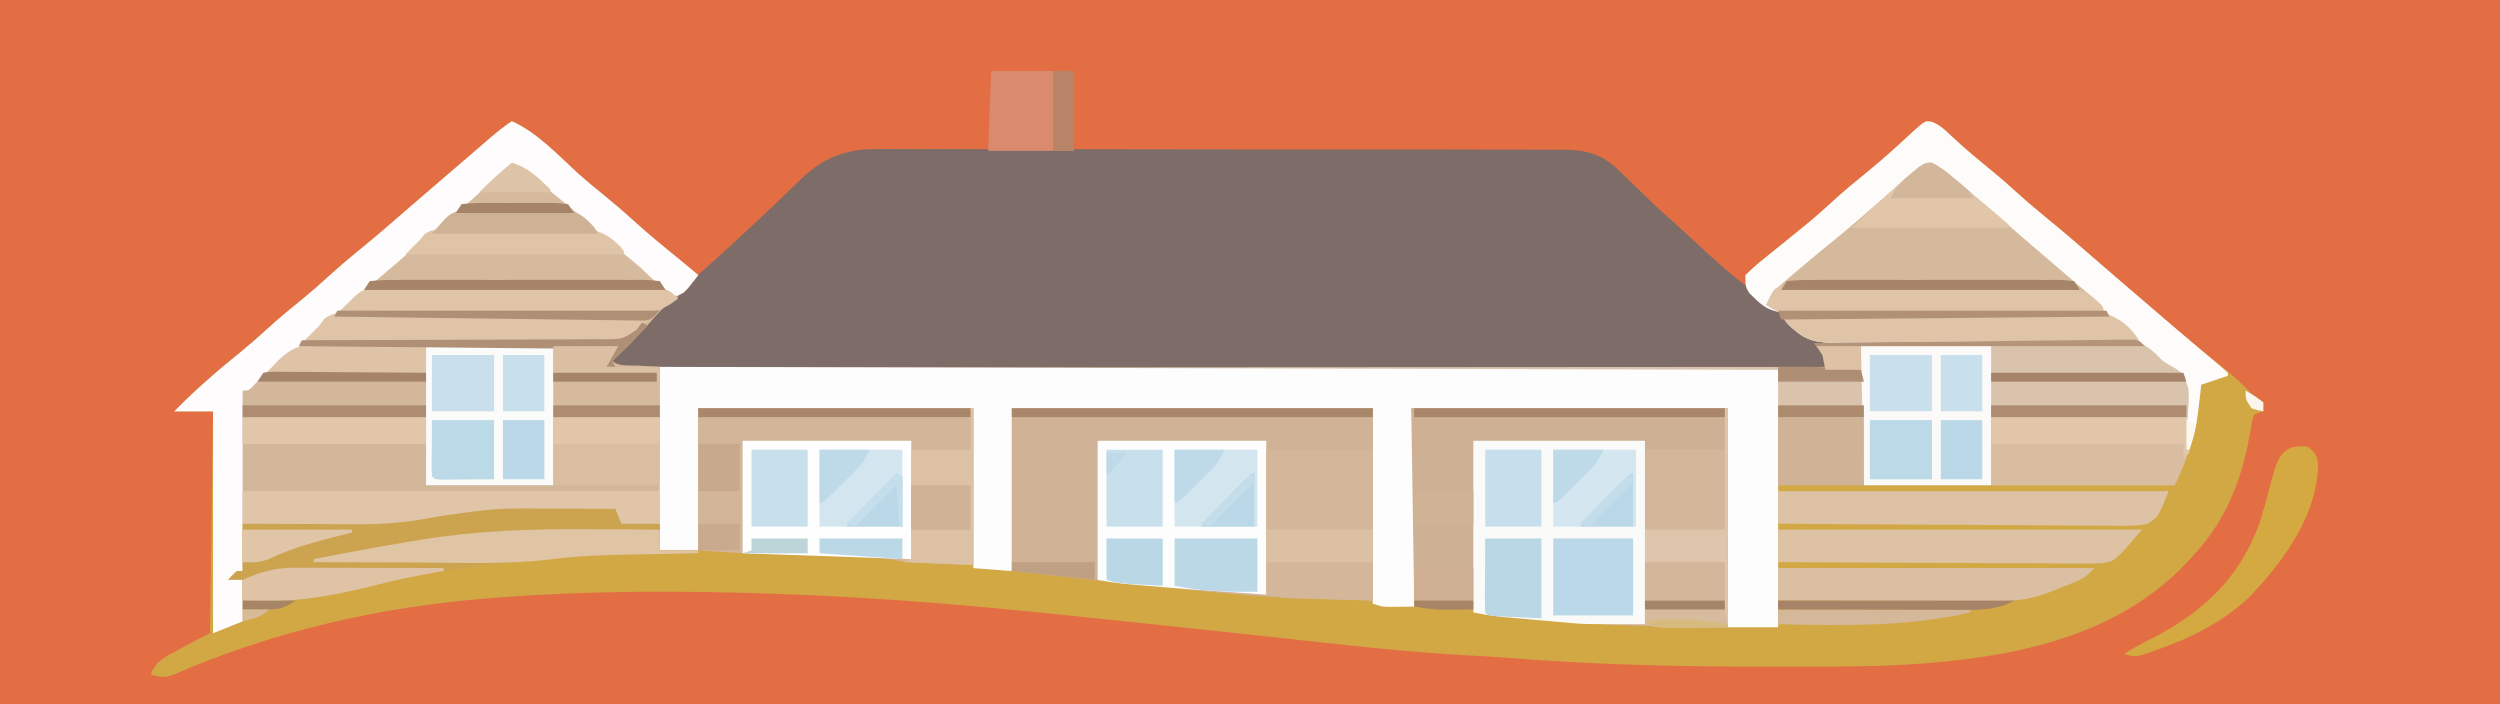 <?xml version="1.0" encoding="UTF-8"?>
<svg version="1.1" xmlns="http://www.w3.org/2000/svg" width="845" height="238">
<rect width="100%" height="100%" fill="#333333" stroke="none"/>
<path d="M0 0 C278.85 0 557.7 0 845 0 C845 78.54 845 157.08 845 238 C566.15 238 287.3 238 0 238 C0 159.46 0 80.92 0 0 Z " fill="#E46E43" transform="translate(0,0)"/>
<path d="M0 0 C8.575 3.809 15.609 11.498 22.469 17.75 C25.088 20.079 27.775 22.296 30.5 24.5 C34.095 27.408 37.583 30.385 41 33.5 C46.169 38.208 51.566 42.603 57 47 C59.007 48.659 61.004 50.328 63 52 C61.384 54.041 59.714 56.041 58 58 C57.34 58 56.68 58 56 58 C56 58.66 56 59.32 56 60 C55.319 60.371 54.639 60.742 53.938 61.125 C50.597 63.257 48.58 65.651 46.047 68.66 C42.259 72.991 38.104 76.971 34 81 C35.87 82.87 39.034 82.133 41.526 82.139 C42.22 82.142 42.913 82.144 43.627 82.147 C45.98 82.156 48.333 82.157 50.685 82.158 C52.377 82.163 54.07 82.168 55.762 82.173 C60.434 82.187 65.106 82.194 69.779 82.201 C74.809 82.209 79.839 82.222 84.869 82.235 C93.591 82.257 102.314 82.275 111.036 82.291 C123.647 82.314 136.259 82.342 148.87 82.371 C169.329 82.419 189.788 82.462 210.246 82.503 C230.126 82.542 250.005 82.583 269.884 82.628 C271.108 82.63 272.333 82.633 273.594 82.636 C279.737 82.65 285.879 82.663 292.021 82.677 C343.014 82.791 394.007 82.898 445 83 C441.455 76.877 436.756 72.702 431.355 68.234 C430.908 67.827 430.461 67.42 430 67 C430 66.67 430 66.34 430 66 C465.97 65.67 501.94 65.34 539 65 C531.031 65.021 523.062 65.041 514.852 65.062 C509.793 65.058 504.734 65.051 499.676 65.035 C491.652 65.011 483.629 64.995 475.606 65.031 C469.135 65.059 462.664 65.049 456.193 65.011 C453.729 65.004 451.264 65.01 448.799 65.031 C425.513 65.211 425.513 65.211 418.292 58.105 C417 56 417 56 417 52 C418.895 50.087 420.713 48.471 422.812 46.812 C423.402 46.331 423.992 45.849 424.599 45.352 C426.391 43.89 428.194 42.444 430 41 C431.898 39.46 433.794 37.919 435.688 36.375 C437.024 35.288 437.024 35.288 438.387 34.18 C441.839 31.301 445.147 28.277 448.469 25.25 C451.088 22.921 453.775 20.704 456.5 18.5 C460.197 15.509 463.787 12.442 467.312 9.25 C468.126 8.515 468.939 7.78 469.777 7.023 C471.133 5.789 472.482 4.546 473.816 3.289 C475.375 1.875 475.375 1.875 478 0 C481.855 0.272 483.846 2.422 486.562 5 C490.118 8.3 493.723 11.457 497.5 14.5 C501.095 17.408 504.583 20.385 508 23.5 C511.32 26.523 514.698 29.425 518.188 32.25 C524.627 37.465 530.855 42.913 537.104 48.354 C541.231 51.937 545.389 55.486 549.543 59.039 C551.843 61.006 554.137 62.981 556.426 64.961 C563.372 70.96 570.406 76.827 577.583 82.549 C581.282 85.517 584.674 88.608 588 92 C588.763 92.536 589.526 93.073 590.312 93.625 C591.148 94.306 591.148 94.306 592 95 C592 95.99 592 96.98 592 98 C590.515 98.495 590.515 98.495 589 99 C588.244 100.945 588.244 100.945 587.895 103.348 C587.72 104.256 587.546 105.163 587.366 106.099 C587.183 107.077 587.001 108.055 586.812 109.062 C583.922 123.026 578.754 135.359 569 146 C568.138 146.954 567.275 147.908 566.387 148.891 C540.279 176.837 500.409 182.428 464 184 C451.735 184.394 439.457 184.342 427.188 184.317 C424.467 184.312 421.747 184.311 419.026 184.31 C391.534 184.289 364.226 183.52 336.808 181.363 C332.562 181.033 328.319 180.782 324.066 180.566 C301.977 179.433 280.041 176.828 258.062 174.42 C241.739 172.635 225.41 170.912 209.078 169.209 C204.387 168.719 199.695 168.228 195.004 167.731 C160.654 164.091 126.283 161.001 91.75 159.812 C90.665 159.773 89.58 159.734 88.462 159.694 C57.193 158.573 26.208 158.611 -5 161 C-5.669 161.051 -6.338 161.102 -7.027 161.154 C-44.366 164.038 -80.186 172.163 -114.624 187.141 C-117.485 188.175 -119.116 187.824 -122 187 C-120.529 182.507 -117.052 180.978 -113.125 178.875 C-112.5 178.528 -111.875 178.181 -111.23 177.824 C-108.186 176.144 -105.111 174.555 -102 173 C-101.67 148.25 -101.34 123.5 -101 98 C-105.29 98 -109.58 98 -114 98 C-106.748 90.507 -98.818 83.802 -90.719 77.25 C-88.079 75.065 -85.533 72.808 -83 70.5 C-78.7 66.581 -74.241 62.908 -69.719 59.25 C-67.079 57.065 -64.533 54.808 -62 52.5 C-58.68 49.477 -55.302 46.575 -51.812 43.75 C-45.373 38.535 -39.145 33.087 -32.896 27.646 C-28.785 24.077 -24.645 20.543 -20.508 17.004 C-18.039 14.892 -15.577 12.774 -13.117 10.652 C-12.162 9.83 -12.162 9.83 -11.188 8.99 C-9.967 7.939 -8.747 6.886 -7.529 5.832 C-5.086 3.729 -2.686 1.791 0 0 Z " fill="#D2A845" transform="translate(173,41)"/>
<path d="M0 0 C8.575 3.809 15.609 11.498 22.469 17.75 C25.088 20.079 27.775 22.296 30.5 24.5 C34.095 27.408 37.583 30.385 41 33.5 C46.169 38.208 51.566 42.603 57 47 C59.007 48.659 61.004 50.328 63 52 C61.384 54.041 59.714 56.041 58 58 C57.34 58 56.68 58 56 58 C56 58.66 56 59.32 56 60 C55.319 60.371 54.639 60.742 53.938 61.125 C50.597 63.257 48.58 65.651 46.047 68.66 C42.259 72.991 38.104 76.971 34 81 C35.87 82.87 39.034 82.133 41.526 82.139 C42.22 82.142 42.913 82.144 43.627 82.147 C45.98 82.156 48.333 82.157 50.685 82.158 C52.377 82.163 54.07 82.168 55.762 82.173 C60.434 82.187 65.106 82.194 69.779 82.201 C74.809 82.209 79.839 82.222 84.869 82.235 C93.591 82.257 102.314 82.275 111.036 82.291 C123.647 82.314 136.259 82.342 148.87 82.371 C169.329 82.419 189.788 82.462 210.246 82.503 C230.126 82.542 250.005 82.583 269.884 82.628 C271.108 82.63 272.333 82.633 273.594 82.636 C279.737 82.65 285.879 82.663 292.021 82.677 C343.014 82.791 394.007 82.898 445 83 C441.455 76.877 436.756 72.702 431.355 68.234 C430.908 67.827 430.461 67.42 430 67 C430 66.67 430 66.34 430 66 C465.97 65.67 501.94 65.34 539 65 C531.031 65.021 523.062 65.041 514.852 65.062 C509.793 65.058 504.734 65.051 499.676 65.035 C491.652 65.011 483.629 64.995 475.606 65.031 C469.135 65.059 462.664 65.049 456.193 65.011 C453.729 65.004 451.264 65.01 448.799 65.031 C425.513 65.211 425.513 65.211 418.292 58.105 C417 56 417 56 417 52 C418.895 50.087 420.713 48.471 422.812 46.812 C423.402 46.331 423.992 45.849 424.599 45.352 C426.391 43.89 428.194 42.444 430 41 C431.898 39.46 433.794 37.919 435.688 36.375 C437.024 35.288 437.024 35.288 438.387 34.18 C441.839 31.301 445.147 28.277 448.469 25.25 C451.088 22.921 453.775 20.704 456.5 18.5 C460.197 15.509 463.787 12.442 467.312 9.25 C468.126 8.515 468.939 7.78 469.777 7.023 C471.133 5.789 472.482 4.546 473.816 3.289 C475.375 1.875 475.375 1.875 478 0 C481.855 0.272 483.846 2.422 486.562 5 C490.118 8.3 493.723 11.457 497.5 14.5 C501.095 17.408 504.583 20.385 508 23.5 C511.32 26.523 514.698 29.425 518.188 32.25 C524.627 37.465 530.855 42.913 537.104 48.354 C540.079 50.936 543.069 53.501 546.062 56.062 C546.635 56.553 547.208 57.043 547.798 57.548 C548.952 58.536 550.107 59.524 551.262 60.512 C553.02 62.017 554.776 63.524 556.531 65.031 C557.116 65.533 557.7 66.034 558.302 66.551 C559.465 67.549 560.627 68.548 561.79 69.546 C564.769 72.102 567.76 74.643 570.77 77.164 C571.677 77.926 571.677 77.926 572.603 78.703 C573.763 79.675 574.926 80.645 576.09 81.612 C577.412 82.72 578.709 83.857 580 85 C580 85.33 580 85.66 580 86 C577.03 86.99 574.06 87.98 571 89 C570.902 90.016 570.804 91.032 570.703 92.078 C569.522 103.305 567.091 112.818 562 123 C517.78 123 473.56 123 428 123 C428 138.84 428 154.68 428 171 C422.39 171 416.78 171 411 171 C411 146.58 411 122.16 411 97 C375.69 97 340.38 97 304 97 C304.33 99.31 304.66 101.62 305 104 C305.081 106.1 305.118 108.201 305.114 110.302 C305.113 111.503 305.113 112.704 305.113 113.941 C305.108 115.217 305.103 116.494 305.098 117.809 C305.096 119.144 305.094 120.479 305.093 121.814 C305.09 125.308 305.08 128.801 305.069 132.294 C305.058 135.867 305.054 139.441 305.049 143.014 C305.038 150.009 305.021 157.005 305 164 C303.229 164.027 301.458 164.046 299.688 164.062 C298.701 164.074 297.715 164.086 296.699 164.098 C294 164 294 164 291 163 C291 141.22 291 119.44 291 97 C250.74 97 210.48 97 169 97 C169 115.15 169 133.3 169 152 C164.71 151.67 160.42 151.34 156 151 C156 133.18 156 115.36 156 97 C125.31 97 94.62 97 63 97 C63 112.84 63 128.68 63 145 C58.71 145 54.42 145 50 145 C50 142.03 50 139.06 50 136 C45.71 136 41.42 136 37 136 C36.01 133.525 36.01 133.525 35 131 C29.845 130.975 24.689 130.957 19.534 130.945 C17.786 130.94 16.039 130.933 14.292 130.925 C-5.127 130.745 -5.127 130.745 -24.308 133.434 C-33.706 135.41 -42.833 136.29 -52.426 136.195 C-54.096 136.191 -54.096 136.191 -55.8 136.187 C-59.305 136.176 -62.808 136.151 -66.312 136.125 C-68.71 136.115 -71.108 136.106 -73.506 136.098 C-79.337 136.076 -85.169 136.041 -91 136 C-91 141.28 -91 146.56 -91 152 C-92.98 152.99 -92.98 152.99 -95 154 C-93.68 154.33 -92.36 154.66 -91 155 C-91 159.62 -91 164.24 -91 169 C-95.95 170.98 -95.95 170.98 -101 173 C-101 148.25 -101 123.5 -101 98 C-105.29 98 -109.58 98 -114 98 C-106.748 90.507 -98.818 83.802 -90.719 77.25 C-88.079 75.065 -85.533 72.808 -83 70.5 C-78.7 66.581 -74.241 62.908 -69.719 59.25 C-67.079 57.065 -64.533 54.808 -62 52.5 C-58.68 49.477 -55.302 46.575 -51.812 43.75 C-45.373 38.535 -39.145 33.087 -32.896 27.646 C-28.785 24.077 -24.645 20.543 -20.508 17.004 C-18.039 14.892 -15.577 12.774 -13.117 10.652 C-12.162 9.83 -12.162 9.83 -11.188 8.99 C-9.967 7.939 -8.747 6.886 -7.529 5.832 C-5.086 3.729 -2.686 1.791 0 0 Z " fill="#DAC3AC" transform="translate(173,41)"/>
<path d="M0 0 C1.024 -0.006 2.049 -0.013 3.105 -0.019 C6.512 -0.035 9.919 -0.014 13.327 0.006 C15.78 0.003 18.233 -0.003 20.686 -0.011 C26.642 -0.023 32.597 -0.013 38.552 0.009 C45.494 0.033 52.435 0.031 59.376 0.028 C71.763 0.025 84.149 0.045 96.535 0.079 C108.544 0.113 120.554 0.127 132.563 0.12 C145.657 0.114 158.75 0.116 171.843 0.136 C172.536 0.137 173.229 0.138 173.942 0.139 C175.333 0.141 176.724 0.143 178.115 0.145 C182.95 0.152 187.785 0.153 192.62 0.151 C199.128 0.15 205.636 0.165 212.144 0.191 C214.533 0.198 216.921 0.2 219.31 0.197 C222.57 0.193 225.829 0.208 229.088 0.227 C230.034 0.222 230.979 0.216 231.953 0.211 C239.395 0.288 244.919 1.743 250.404 7.098 C251.098 7.764 251.791 8.43 252.505 9.117 C253.218 9.819 253.931 10.522 254.666 11.246 C256.177 12.703 257.689 14.159 259.201 15.614 C259.921 16.311 260.64 17.008 261.381 17.726 C264.48 20.704 267.686 23.555 270.897 26.411 C272.793 28.117 274.667 29.84 276.529 31.582 C282.591 37.251 288.671 42.681 295.354 47.621 C295.875 48.1 296.397 48.579 296.934 49.072 C302.642 53.994 307.17 54.483 314.543 54.394 C315.637 54.405 316.73 54.416 317.857 54.427 C321.45 54.455 325.042 54.441 328.635 54.426 C331.134 54.437 333.634 54.451 336.134 54.468 C342.027 54.5 347.919 54.506 353.813 54.499 C361.186 54.492 368.559 54.526 375.932 54.559 C389.072 54.613 402.213 54.63 415.354 54.621 C415.684 55.281 416.014 55.941 416.354 56.621 C380.384 56.951 344.414 57.281 307.354 57.621 C313.092 63.343 313.092 63.343 319.447 64.381 C320.875 64.406 320.875 64.406 322.332 64.431 C323.865 64.413 323.865 64.413 325.43 64.394 C326.523 64.405 327.616 64.416 328.743 64.427 C332.341 64.455 335.939 64.441 339.537 64.426 C342.038 64.437 344.539 64.451 347.04 64.468 C352.941 64.5 358.84 64.506 364.741 64.499 C372.121 64.492 379.502 64.526 386.883 64.559 C400.04 64.613 413.197 64.63 426.354 64.621 C426.354 64.951 426.354 65.281 426.354 65.621 C390.384 65.951 354.414 66.281 317.354 66.621 C318.674 67.941 319.994 69.261 321.354 70.621 C321.354 71.611 321.354 72.601 321.354 73.621 C269.156 73.667 216.959 73.702 164.761 73.724 C158.605 73.726 152.449 73.729 146.293 73.731 C144.454 73.732 144.454 73.732 142.579 73.733 C122.708 73.742 102.838 73.757 82.968 73.776 C62.594 73.794 42.219 73.806 21.845 73.81 C9.264 73.812 -3.318 73.821 -15.9 73.837 C-24.516 73.848 -33.133 73.851 -41.749 73.848 C-46.727 73.847 -51.706 73.849 -56.684 73.86 C-61.235 73.87 -65.786 73.87 -70.337 73.863 C-71.99 73.862 -73.642 73.865 -75.295 73.871 C-77.529 73.879 -79.763 73.875 -81.997 73.868 C-83.242 73.868 -84.487 73.869 -85.769 73.87 C-88.646 73.621 -88.646 73.621 -90.646 71.621 C-78.635 59.61 -78.635 59.61 -76.551 57.534 C-75.384 56.362 -74.225 55.181 -73.081 53.986 C-71.971 52.83 -70.814 51.72 -69.646 50.621 C-68.986 50.621 -68.326 50.621 -67.646 50.621 C-67.646 49.961 -67.646 49.301 -67.646 48.621 C-66.248 47.211 -66.248 47.211 -64.271 45.559 C-63.533 44.93 -62.794 44.301 -62.033 43.653 C-61.246 42.982 -60.458 42.312 -59.646 41.621 C-53.807 36.467 -48.088 31.187 -42.396 25.871 C-41.76 25.279 -41.123 24.687 -40.468 24.077 C-37.256 21.083 -34.069 18.07 -30.924 15.008 C-30.32 14.428 -29.717 13.849 -29.095 13.251 C-27.967 12.168 -26.849 11.076 -25.741 9.972 C-18.195 2.771 -10.337 -0.138 0 0 Z " fill="#7D6C67" transform="translate(296.646,50.379)"/>
<path d="M0 0 C8.575 3.809 15.609 11.498 22.469 17.75 C25.088 20.079 27.775 22.296 30.5 24.5 C34.095 27.408 37.583 30.385 41 33.5 C46.169 38.208 51.566 42.603 57 47 C59.007 48.659 61.004 50.328 63 52 C61.384 54.041 59.714 56.041 58 58 C57.34 58 56.68 58 56 58 C56 58.66 56 59.32 56 60 C55.319 60.371 54.639 60.742 53.938 61.125 C50.597 63.257 48.58 65.651 46.047 68.66 C42.259 72.991 38.104 76.971 34 81 C37.801 84.801 44.637 82.642 50 83 C50 100.49 50 117.98 50 136 C45.71 136 41.42 136 37 136 C36.01 133.525 36.01 133.525 35 131 C29.845 130.975 24.689 130.957 19.534 130.945 C17.786 130.94 16.039 130.933 14.292 130.925 C-5.127 130.745 -5.127 130.745 -24.308 133.434 C-33.706 135.41 -42.833 136.29 -52.426 136.195 C-54.096 136.191 -54.096 136.191 -55.8 136.187 C-59.305 136.176 -62.808 136.151 -66.312 136.125 C-68.71 136.115 -71.108 136.106 -73.506 136.098 C-79.337 136.076 -85.169 136.041 -91 136 C-91 141.28 -91 146.56 -91 152 C-92.98 152.99 -92.98 152.99 -95 154 C-93.68 154.33 -92.36 154.66 -91 155 C-91 159.62 -91 164.24 -91 169 C-95.95 170.98 -95.95 170.98 -101 173 C-101 148.25 -101 123.5 -101 98 C-105.29 98 -109.58 98 -114 98 C-106.748 90.507 -98.818 83.802 -90.719 77.25 C-88.079 75.065 -85.533 72.808 -83 70.5 C-78.7 66.581 -74.241 62.908 -69.719 59.25 C-67.079 57.065 -64.533 54.808 -62 52.5 C-58.68 49.477 -55.302 46.575 -51.812 43.75 C-45.373 38.535 -39.145 33.087 -32.896 27.646 C-28.785 24.077 -24.645 20.543 -20.508 17.004 C-18.039 14.892 -15.577 12.774 -13.117 10.652 C-12.162 9.83 -12.162 9.83 -11.188 8.99 C-9.967 7.939 -8.747 6.886 -7.529 5.832 C-5.086 3.729 -2.686 1.791 0 0 Z " fill="#D3B79B" transform="translate(173,41)"/>
<path d="M0 0 C124.74 0.33 249.48 0.66 378 1 C378 29.71 378 58.42 378 88 C372.39 88 366.78 88 361 88 C361 63.58 361 39.16 361 14 C325.69 14 290.38 14 254 14 C254.33 16.31 254.66 18.62 255 21 C255.081 23.1 255.118 25.201 255.114 27.302 C255.113 28.503 255.113 29.704 255.113 30.941 C255.108 32.217 255.103 33.494 255.098 34.809 C255.096 36.144 255.094 37.479 255.093 38.814 C255.09 42.308 255.08 45.801 255.069 49.294 C255.058 52.867 255.054 56.441 255.049 60.014 C255.038 67.009 255.021 74.005 255 81 C253.229 81.027 251.458 81.046 249.688 81.062 C248.701 81.074 247.715 81.086 246.699 81.098 C244 81 244 81 241 80 C241 58.22 241 36.44 241 14 C200.74 14 160.48 14 119 14 C119 32.15 119 50.3 119 69 C114.71 68.67 110.42 68.34 106 68 C106 50.18 106 32.36 106 14 C75.31 14 44.62 14 13 14 C13 29.84 13 45.68 13 62 C8.71 62 4.42 62 0 62 C0 41.54 0 21.08 0 0 Z " fill="#FEFDFD" transform="translate(223,124)"/>
<path d="M0 0 C35.31 0 70.62 0 107 0 C107 24.42 107 48.84 107 74 C85.239 74 64.038 73.333 42.438 71.5 C41.659 71.434 40.88 71.369 40.077 71.301 C37.841 71.111 35.606 70.916 33.371 70.719 C32.071 70.605 30.771 70.491 29.431 70.373 C26.562 70.061 23.814 69.628 21 69 C21 67.68 21 66.36 21 65 C14.4 65 7.8 65 1 65 C0.67 43.55 0.34 22.1 0 0 Z " fill="#CEB094" transform="translate(477,138)"/>
<path d="M0 0 C40.26 0 80.52 0 122 0 C122 21.45 122 42.9 122 65 C86.056 63.841 86.056 63.841 69.438 62.25 C67.564 62.077 65.69 61.905 63.816 61.733 C42.516 59.754 21.259 57.369 0 55 C0 36.85 0 18.7 0 0 Z " fill="#D0B296" transform="translate(342,138)"/>
<path d="M0 0 C2.8 1.145 4.49 2.786 6.684 4.867 C10.239 8.167 13.844 11.324 17.621 14.367 C21.216 17.275 24.704 20.253 28.121 23.367 C31.441 26.39 34.819 29.292 38.309 32.117 C44.748 37.332 50.976 42.781 57.225 48.221 C60.2 50.804 63.191 53.368 66.184 55.93 C66.756 56.42 67.329 56.91 67.919 57.415 C69.073 58.403 70.228 59.391 71.383 60.379 C73.141 61.884 74.897 63.391 76.652 64.898 C77.237 65.4 77.821 65.902 78.423 66.418 C79.586 67.417 80.748 68.415 81.911 69.414 C84.89 71.969 87.881 74.51 90.891 77.031 C91.496 77.539 92.101 78.047 92.724 78.57 C93.884 79.542 95.047 80.512 96.211 81.479 C97.533 82.587 98.83 83.724 100.121 84.867 C100.121 85.197 100.121 85.527 100.121 85.867 C97.151 86.857 94.181 87.847 91.121 88.867 C91 89.953 90.879 91.038 90.754 92.156 C90.585 93.602 90.416 95.047 90.246 96.492 C90.167 97.205 90.089 97.918 90.008 98.652 C89.495 102.949 88.652 106.788 87.121 110.867 C86.791 110.867 86.461 110.867 86.121 110.867 C86.184 109.824 86.184 109.824 86.248 108.759 C86.415 105.588 86.519 102.417 86.621 99.242 C86.688 98.148 86.755 97.053 86.824 95.926 C87.106 90.029 87.106 90.029 84.551 84.966 C82.584 83.45 82.584 83.45 80.537 82.331 C78.121 80.867 78.121 80.867 76.742 79.435 C73.38 75.997 70.893 74.462 66.043 74.155 C64.056 74.141 62.068 74.16 60.08 74.205 C58.99 74.206 57.9 74.207 56.776 74.207 C54.417 74.212 52.058 74.231 49.698 74.262 C45.961 74.309 42.225 74.318 38.487 74.317 C29.206 74.322 19.926 74.388 10.645 74.462 C2.798 74.523 -5.049 74.556 -12.896 74.55 C-16.573 74.558 -20.247 74.608 -23.923 74.659 C-26.185 74.661 -28.447 74.661 -30.709 74.658 C-32.234 74.696 -32.234 74.696 -33.79 74.735 C-40.444 74.669 -43.766 73.144 -48.522 68.468 C-49.879 66.867 -49.879 66.867 -49.879 65.867 C-13.909 65.537 22.061 65.207 59.121 64.867 C51.152 64.888 43.183 64.908 34.973 64.93 C29.914 64.925 24.856 64.918 19.797 64.902 C11.773 64.878 3.751 64.862 -4.273 64.898 C-10.744 64.926 -17.214 64.916 -23.686 64.878 C-26.15 64.871 -28.615 64.877 -31.08 64.898 C-54.366 65.079 -54.366 65.079 -61.587 57.973 C-62.879 55.867 -62.879 55.867 -62.879 51.867 C-60.984 49.954 -59.165 48.338 -57.066 46.68 C-56.182 45.957 -56.182 45.957 -55.28 45.219 C-53.488 43.757 -51.685 42.311 -49.879 40.867 C-47.981 39.328 -46.085 37.786 -44.191 36.242 C-43.301 35.518 -42.41 34.793 -41.492 34.047 C-38.04 31.168 -34.732 28.145 -31.41 25.117 C-28.79 22.789 -26.104 20.572 -23.379 18.367 C-19.682 15.376 -16.091 12.309 -12.566 9.117 C-11.753 8.382 -10.94 7.648 -10.102 6.891 C-8.746 5.656 -7.397 4.413 -6.062 3.156 C-2.397 -0.169 -2.397 -0.169 0 0 Z " fill="#FEFCFB" transform="translate(652.879,41.133)"/>
<path d="M0 0 C5.052 1.527 8.288 4.606 12.125 8.062 C13.464 9.247 14.804 10.431 16.145 11.613 C16.8 12.193 17.456 12.772 18.131 13.37 C20.642 15.56 23.219 17.66 25.812 19.75 C30.161 23.27 34.312 26.961 38.445 30.73 C42.048 33.931 45.792 36.946 49.555 39.957 C51.839 41.866 53.933 43.86 56 46 C55.319 46.33 54.639 46.66 53.938 47 C50.675 49.221 48.572 51.66 46.047 54.66 C42.259 58.991 38.104 62.971 34 67 C35.982 68.982 39.833 68.411 42.562 68.562 C45.017 68.707 47.471 68.851 50 69 C50 74.61 50 80.22 50 86 C38.12 86 26.24 86 14 86 C14 78.08 14 70.16 14 62 C-14.38 62 -42.76 62 -72 62 C-64.015 54.015 -55.762 46.519 -46.973 39.438 C-43.467 36.563 -40.043 33.603 -36.625 30.625 C-24.616 20.171 -12.445 9.934 0 0 Z " fill="#D6BA9E" transform="translate(173,55)"/>
<path d="M0 0 C30.69 0 61.38 0 93 0 C93 17.49 93 34.98 93 53 C69 52 69 52 65 51 C54.203 49.944 43.339 49.753 32.5 49.5 C29.531 49.431 26.562 49.357 23.594 49.281 C22.301 49.251 21.009 49.221 19.678 49.189 C13.112 48.924 6.557 48.437 0 48 C0 32.16 0 16.32 0 0 Z " fill="#D3B69A" transform="translate(236,138)"/>
<path d="M0 0 C19.14 0 38.28 0 58 0 C58 20.46 58 40.92 58 62 C37.292 62 37.292 62 30.762 61.379 C30.022 61.315 29.283 61.25 28.521 61.184 C27.001 61.051 25.482 60.914 23.963 60.773 C21.643 60.558 19.323 60.356 17.002 60.154 C15.505 60.021 14.008 59.888 12.512 59.754 C11.487 59.663 11.487 59.663 10.441 59.571 C6.875 59.238 3.528 58.706 0 58 C0 38.86 0 19.72 0 0 Z " fill="#FAFAF9" transform="translate(498,149)"/>
<path d="M0 0 C2.615 1.257 4.59 2.84 6.812 4.711 C8.267 5.931 8.267 5.931 9.75 7.176 C14.581 11.303 19.384 15.463 24.176 19.637 C27.768 22.764 31.381 25.866 35 28.961 C36.721 30.436 38.441 31.911 40.162 33.386 C41.458 34.497 42.755 35.607 44.053 36.716 C46.142 38.503 48.228 40.294 50.312 42.086 C50.965 42.643 51.618 43.2 52.291 43.773 C56.886 47.733 56.886 47.733 58 49.961 C43.579 50.008 29.158 50.043 14.738 50.065 C8.042 50.075 1.346 50.089 -5.349 50.112 C-11.807 50.133 -18.265 50.145 -24.723 50.151 C-27.191 50.154 -29.658 50.162 -32.126 50.172 C-35.574 50.187 -39.022 50.189 -42.47 50.188 C-44.011 50.199 -44.011 50.199 -45.583 50.21 C-46.521 50.207 -47.459 50.204 -48.425 50.201 C-49.241 50.203 -50.057 50.205 -50.897 50.207 C-53 49.961 -53 49.961 -56 47.961 C-54.689 45.008 -53.366 43.133 -50.91 41.043 C-50.297 40.516 -49.683 39.989 -49.051 39.445 C-48.067 38.618 -48.067 38.618 -47.062 37.773 C-46.384 37.195 -45.706 36.616 -45.008 36.02 C-40.351 32.058 -35.627 28.183 -30.875 24.336 C-27.364 21.436 -23.933 18.452 -20.5 15.461 C-18.6 13.814 -16.7 12.168 -14.798 10.522 C-13.637 9.514 -12.478 8.502 -11.323 7.485 C-9.83 6.174 -8.321 4.879 -6.812 3.586 C-5.973 2.856 -5.134 2.127 -4.27 1.375 C-2 -0.039 -2 -0.039 0 0 Z " fill="#D5B99C" transform="translate(653,55.039)"/>
<path d="M0 0 C8.575 3.809 15.609 11.498 22.469 17.75 C25.088 20.079 27.775 22.296 30.5 24.5 C34.095 27.408 37.583 30.385 41 33.5 C46.169 38.208 51.566 42.603 57 47 C59.007 48.659 61.004 50.328 63 52 C58.672 57.651 58.672 57.651 56.145 58.965 C54 59 54 59 51.59 57.227 C50.715 56.368 49.839 55.51 48.938 54.625 C47.961 53.689 46.981 52.755 46 51.824 C45.502 51.349 45.005 50.874 44.492 50.384 C42.232 48.287 39.841 46.367 37.438 44.438 C33.862 41.552 30.396 38.596 27 35.5 C22.676 31.567 18.236 27.817 13.676 24.16 C11.918 22.741 10.185 21.291 8.48 19.809 C7.703 19.15 6.926 18.491 6.125 17.812 C5.447 17.221 4.769 16.629 4.07 16.02 C2.003 14.734 2.003 14.734 -0.434 15.535 C-3.44 17.251 -5.683 19.235 -8.188 21.625 C-11.605 24.831 -15.058 27.922 -18.75 30.812 C-23.725 34.723 -28.487 38.85 -33.256 43.007 C-37.354 46.577 -41.472 50.119 -45.625 53.625 C-46.151 54.069 -46.677 54.514 -47.219 54.971 C-49.366 56.783 -51.514 58.592 -53.665 60.398 C-60.048 65.762 -66.344 71.184 -72.512 76.797 C-76.13 80.001 -79.884 83.029 -83.652 86.055 C-85.961 87.893 -85.961 87.893 -87.691 89.758 C-89 91 -89 91 -91 91 C-91 111.13 -91 131.26 -91 152 C-92.98 152.99 -92.98 152.99 -95 154 C-93.68 154.33 -92.36 154.66 -91 155 C-91 159.62 -91 164.24 -91 169 C-95.95 170.98 -95.95 170.98 -101 173 C-101 148.25 -101 123.5 -101 98 C-105.29 98 -109.58 98 -114 98 C-106.748 90.507 -98.818 83.802 -90.719 77.25 C-88.079 75.065 -85.533 72.808 -83 70.5 C-78.7 66.581 -74.241 62.908 -69.719 59.25 C-67.079 57.065 -64.533 54.808 -62 52.5 C-58.68 49.477 -55.302 46.575 -51.812 43.75 C-45.373 38.535 -39.145 33.087 -32.896 27.646 C-28.785 24.077 -24.645 20.543 -20.508 17.004 C-18.039 14.892 -15.577 12.774 -13.117 10.652 C-12.162 9.83 -12.162 9.83 -11.188 8.99 C-9.967 7.939 -8.747 6.886 -7.529 5.832 C-5.086 3.729 -2.686 1.791 0 0 Z " fill="#FEFCFC" transform="translate(173,41)"/>
<path d="M0 0 C18.81 0 37.62 0 57 0 C57 17.16 57 34.32 57 52 C29.387 50.077 29.387 50.077 16.125 48.938 C15.188 48.858 14.252 48.779 13.287 48.698 C11.973 48.582 11.973 48.582 10.633 48.465 C9.879 48.399 9.125 48.333 8.348 48.265 C5.551 47.949 2.776 47.463 0 47 C0 31.49 0 15.98 0 0 Z " fill="#FDFDFD" transform="translate(371,149)"/>
<path d="M0 0 C2.606 -0.01 5.212 -0.041 7.818 -0.072 C9.48 -0.079 11.141 -0.084 12.803 -0.088 C13.58 -0.1 14.357 -0.113 15.157 -0.125 C17.325 -0.116 17.325 -0.116 20.818 0.24 C22.818 3.24 22.818 3.24 22.818 6.24 C27.108 6.24 31.398 6.24 35.818 6.24 C35.818 9.21 35.818 12.18 35.818 15.24 C40.108 15.24 44.398 15.24 48.818 15.24 C48.818 15.57 48.818 15.9 48.818 16.24 C47.262 16.254 47.262 16.254 45.674 16.269 C26.023 16.474 6.496 17.049 -13.057 19.115 C-14.225 19.237 -14.225 19.237 -15.417 19.361 C-32.038 21.118 -48.319 23.536 -64.466 27.887 C-78.229 31.559 -90.868 33.342 -105.182 32.24 C-105.182 29.93 -105.182 27.62 -105.182 25.24 C-106.832 25.24 -108.482 25.24 -110.182 25.24 C-108.807 23.74 -108.807 23.74 -107.182 22.24 C-106.522 22.24 -105.862 22.24 -105.182 22.24 C-105.182 16.96 -105.182 11.68 -105.182 6.24 C-102.966 6.211 -102.966 6.211 -100.706 6.18 C-95.173 6.104 -89.639 6.015 -84.106 5.923 C-81.721 5.885 -79.337 5.85 -76.952 5.818 C-73.504 5.772 -70.056 5.714 -66.607 5.654 C-65.559 5.643 -64.51 5.631 -63.43 5.619 C-54.2 5.439 -45.253 4.174 -36.244 2.178 C-24.404 -0.235 -12.038 0.028 0 0 Z " fill="#CCA44F" transform="translate(187.182,170.76)"/>
<path d="M0 0 C18.81 0 37.62 0 57 0 C57 13.2 57 26.4 57 40 C38.19 39.34 19.38 38.68 0 38 C0 25.46 0 12.92 0 0 Z " fill="#FEFEFE" transform="translate(251,149)"/>
<path d="M0 0 C14.52 0 29.04 0 44 0 C44 15.51 44 31.02 44 47 C29.81 47 15.62 47 1 47 C0.67 31.49 0.34 15.98 0 0 Z " fill="#FBFAF8" transform="translate(629,117)"/>
<path d="M0 0 C14.19 0 28.38 0 43 0 C43 15.51 43 31.02 43 47 C28.81 47 14.62 47 0 47 C0 31.49 0 15.98 0 0 Z " fill="#FBFBFA" transform="translate(144,117)"/>
<path d="M0 0 C11.88 0 23.76 0 36 0 C36 16.83 36 33.66 36 51 C30.988 50.856 25.976 50.711 20.812 50.562 C19.24 50.519 17.667 50.476 16.046 50.432 C14.177 50.375 14.177 50.375 12.27 50.316 C10.997 50.28 9.724 50.243 8.413 50.205 C5 50 5 50 0 49 C0 32.83 0 16.66 0 0 Z " fill="#D4B79A" transform="translate(428,152)"/>
<path d="M0 0 C0.33 0 0.66 0 1 0 C1 24.42 1 48.84 1 74 C-23 74 -23 74 -27 73 C-27 53.53 -27 34.06 -27 14 C-18.09 14 -9.18 14 0 14 C0 9.38 0 4.76 0 0 Z " fill="#D4B79B" transform="translate(583,138)"/>
<path d="M0 0 C21.78 0 43.56 0 66 0 C67 12 67 12 62 23 C41.54 23 21.08 23 0 23 C0 15.41 0 7.82 0 0 Z " fill="#D9BDA0" transform="translate(673,141)"/>
<path d="M0 0 C43.56 0 87.12 0 132 0 C128.566 8.586 128.566 8.586 125 11 C120.989 11.874 117.048 11.758 112.958 11.681 C111.738 11.682 110.518 11.683 109.261 11.684 C105.924 11.68 102.589 11.65 99.252 11.608 C95.762 11.571 92.272 11.567 88.782 11.56 C82.177 11.542 75.572 11.492 68.967 11.432 C61.446 11.365 53.925 11.332 46.404 11.302 C30.935 11.239 15.468 11.133 0 11 C0 7.37 0 3.74 0 0 Z " fill="#DEC2A5" transform="translate(601,166)"/>
<path d="M0 0 C40.59 0 81.18 0 123 0 C113.809 10.722 113.809 10.722 109.773 11.342 C106.89 11.495 104.038 11.494 101.151 11.454 C100.058 11.455 98.965 11.455 97.839 11.456 C94.229 11.453 90.621 11.422 87.012 11.391 C84.508 11.383 82.004 11.377 79.5 11.373 C73.586 11.36 67.671 11.328 61.757 11.288 C54.361 11.239 46.965 11.217 39.568 11.195 C26.379 11.152 13.189 11.084 0 11 C0 7.37 0 3.74 0 0 Z " fill="#DDC2A4" transform="translate(601,179)"/>
<path d="M0 0 C46.53 0 93.06 0 141 0 C141 3.63 141 7.26 141 11 C136.71 11 132.42 11 128 11 C127.01 8.525 127.01 8.525 126 6 C120.845 5.975 115.689 5.957 110.534 5.945 C108.786 5.94 107.039 5.933 105.292 5.925 C85.873 5.745 85.873 5.745 66.692 8.434 C57.294 10.41 48.167 11.29 38.574 11.195 C36.904 11.191 36.904 11.191 35.2 11.187 C31.695 11.176 28.192 11.151 24.688 11.125 C22.29 11.115 19.892 11.106 17.494 11.098 C11.663 11.076 5.831 11.041 0 11 C0 7.37 0 3.74 0 0 Z " fill="#E0C5A8" transform="translate(82,166)"/>
<path d="M0 0 C35.31 0 70.62 0 107 0 C104.382 2.618 103.343 3.49 100.129 4.789 C99.39 5.091 98.65 5.392 97.889 5.703 C97.121 6.007 96.353 6.312 95.562 6.625 C94.799 6.937 94.035 7.249 93.248 7.57 C86.907 10.131 81.825 11.146 74.927 11.114 C73.712 11.114 73.712 11.114 72.472 11.114 C69.799 11.113 67.126 11.105 64.453 11.098 C62.598 11.096 60.743 11.094 58.888 11.093 C54.008 11.09 49.129 11.08 44.25 11.069 C39.269 11.058 34.289 11.054 29.309 11.049 C19.539 11.038 9.77 11.021 0 11 C0 7.37 0 3.74 0 0 Z " fill="#DBBFA2" transform="translate(601,192)"/>
<path d="M0 0 C-14.465 0.164 -28.929 0.287 -43.394 0.363 C-50.112 0.399 -56.828 0.448 -63.545 0.528 C-70.029 0.604 -76.512 0.646 -82.997 0.664 C-85.469 0.677 -87.941 0.702 -90.412 0.74 C-93.879 0.791 -97.343 0.798 -100.811 0.795 C-101.829 0.82 -102.848 0.845 -103.897 0.871 C-110.556 0.804 -113.884 -0.718 -118.643 -5.399 C-120 -7 -120 -7 -120 -8 C-105.796 -8.271 -91.593 -8.507 -77.388 -8.702 C-70.792 -8.794 -64.196 -8.897 -57.601 -9.025 C-51.234 -9.149 -44.867 -9.243 -38.499 -9.317 C-36.072 -9.35 -33.644 -9.394 -31.217 -9.449 C-27.813 -9.524 -24.411 -9.561 -21.006 -9.589 C-19.506 -9.636 -19.506 -9.636 -17.976 -9.683 C-9.764 -9.685 -4.582 -6.873 0 0 Z " fill="#DFC4A7" transform="translate(723,115)"/>
<path d="M0 0 C2.366 0.01 4.732 0.019 7.098 0.027 C12.815 0.049 18.533 0.082 24.25 0.125 C24.25 2.435 24.25 4.745 24.25 7.125 C28.54 7.125 32.83 7.125 37.25 7.125 C37.25 7.455 37.25 7.785 37.25 8.125 C35.536 8.155 35.536 8.155 33.788 8.185 C29.451 8.263 25.114 8.351 20.777 8.442 C18.918 8.48 17.059 8.515 15.2 8.547 C5.952 8.707 -3.166 8.971 -12.344 10.156 C-26.949 11.952 -41.814 11.345 -56.504 11.262 C-60.601 11.242 -64.698 11.233 -68.795 11.223 C-76.78 11.201 -84.765 11.167 -92.75 11.125 C-92.75 10.795 -92.75 10.465 -92.75 10.125 C-81.59 7.919 -70.415 5.837 -59.188 4 C-58.246 3.842 -57.304 3.684 -56.334 3.521 C-37.523 0.5 -19.03 -0.143 0 0 Z " fill="#E0C5A5" transform="translate(198.75,178.875)"/>
<path d="M0 0 C1.054 0.009 2.108 0.018 3.194 0.028 C6.679 0.063 10.163 0.127 13.647 0.19 C16.063 0.22 18.479 0.248 20.894 0.275 C27.254 0.349 33.612 0.448 39.971 0.551 C46.459 0.653 52.948 0.731 59.437 0.812 C72.169 0.973 84.9 1.159 97.632 1.362 C95.965 3.029 94.299 4.696 92.632 6.362 C91.945 7.177 91.945 7.177 91.245 8.008 C89.115 9.796 87.892 9.733 85.133 9.723 C84.212 9.727 83.29 9.731 82.341 9.736 C81.333 9.725 80.324 9.714 79.285 9.703 C78.222 9.703 77.158 9.704 76.062 9.704 C72.54 9.702 69.018 9.679 65.495 9.655 C63.056 9.65 60.616 9.645 58.177 9.642 C51.75 9.631 45.324 9.601 38.898 9.568 C32.342 9.538 25.787 9.524 19.231 9.509 C6.365 9.477 -6.502 9.426 -19.368 9.362 C-17.701 7.696 -16.035 6.029 -14.368 4.362 C-13.819 3.607 -13.27 2.851 -12.704 2.072 C-8.827 -0.766 -4.668 -0.111 0 0 Z " fill="#DFC4A7" transform="translate(122.368,105.638)"/>
<path d="M0 0 C2.21 1.63 2.911 2.567 3.469 5.277 C3.673 22.666 -8.261 38.92 -19.895 50.961 C-29.099 59.526 -40.194 64.997 -52 69 C-53.066 69.382 -54.132 69.763 -55.23 70.156 C-58.068 71.021 -59.279 71.046 -62 70 C-59.102 68.191 -56.161 66.55 -53.109 65.02 C-35.551 56.182 -22.603 44.141 -16 25 C-14.622 20.415 -13.342 15.803 -12.179 11.158 C-10.328 4.068 -8.427 -1.255 0 0 Z " fill="#D5A941" transform="translate(780,151)"/>
<path d="M0 0 C11.88 0 23.76 0 36 0 C36 7.59 36 15.18 36 23 C24.12 23 12.24 23 0 23 C0 15.41 0 7.82 0 0 Z " fill="#D9BEA1" transform="translate(187,141)"/>
<path d="M0 0 C0.33 0 0.66 0 1 0 C1 17.49 1 34.98 1 53 C-6.92 52.67 -14.84 52.34 -23 52 C-21.515 51.505 -21.515 51.505 -20 51 C-20 38.79 -20 26.58 -20 14 C-13.4 14 -6.8 14 0 14 C0 9.38 0 4.76 0 0 Z " fill="#DCC1A5" transform="translate(328,138)"/>
<path d="M0 0 C0.749 0.001 1.497 0.003 2.269 0.004 C3.128 0.001 3.987 -0.002 4.872 -0.005 C5.817 0.002 6.762 0.009 7.736 0.017 C8.73 0.017 9.723 0.016 10.747 0.016 C14.047 0.019 17.346 0.038 20.645 0.06 C22.935 0.071 25.225 0.082 27.514 0.092 C32.322 0.118 37.13 0.154 41.938 0.194 C48.093 0.243 54.249 0.256 60.405 0.26 C65.138 0.269 69.871 0.305 74.604 0.348 C76.873 0.364 79.142 0.37 81.411 0.367 C84.59 0.364 87.768 0.399 90.947 0.443 C91.882 0.433 92.816 0.424 93.78 0.415 C99.662 0.547 102.737 1.758 106.993 5.865 C108.165 7.247 108.165 7.247 108.165 8.247 C93.744 8.294 79.323 8.329 64.902 8.351 C58.207 8.361 51.511 8.375 44.816 8.398 C38.358 8.42 31.9 8.432 25.442 8.437 C22.974 8.441 20.506 8.448 18.039 8.459 C14.591 8.473 11.143 8.475 7.695 8.474 C6.154 8.485 6.154 8.485 4.582 8.496 C3.644 8.493 2.706 8.491 1.74 8.488 C0.924 8.49 0.108 8.491 -0.732 8.493 C-2.835 8.247 -2.835 8.247 -5.835 6.247 C-3.116 0.42 -3.116 0.42 0 0 Z " fill="#DFC4A7" transform="translate(602.835,96.753)"/>
<path d="M0 0 C9.24 0 18.48 0 28 0 C28 8.91 28 17.82 28 27 C18.43 27 8.86 27 -1 27 C-0.67 18.09 -0.34 9.18 0 0 Z " fill="#D98A6F" transform="translate(335,24)"/>
<path d="M0 0 C1.31 -0.011 1.31 -0.011 2.647 -0.021 C3.607 -0.019 4.568 -0.017 5.558 -0.014 C7.073 -0.022 7.073 -0.022 8.618 -0.029 C11.969 -0.043 15.32 -0.042 18.671 -0.04 C20.993 -0.044 23.315 -0.048 25.636 -0.053 C30.508 -0.061 35.379 -0.06 40.251 -0.055 C46.504 -0.049 52.756 -0.066 59.009 -0.089 C63.805 -0.104 68.601 -0.105 73.398 -0.102 C75.704 -0.102 78.009 -0.108 80.315 -0.118 C83.535 -0.13 86.755 -0.123 89.976 -0.112 C90.934 -0.119 91.893 -0.127 92.88 -0.135 C93.757 -0.128 94.633 -0.121 95.536 -0.114 C96.297 -0.114 97.059 -0.114 97.844 -0.114 C100.336 0.356 101.234 1.345 102.831 3.261 C97.468 7.784 93.09 7.815 86.236 7.715 C85.182 7.715 84.128 7.716 83.041 7.717 C79.567 7.714 76.094 7.683 72.62 7.651 C70.208 7.644 67.795 7.638 65.382 7.634 C59.039 7.619 52.697 7.58 46.355 7.535 C39.88 7.494 33.404 7.476 26.929 7.456 C14.23 7.413 1.531 7.346 -11.169 7.261 C-3.918 0.011 -3.918 0.011 0 0 Z " fill="#DFC4A7" transform="translate(126.169,97.739)"/>
<path d="M0 0 C9.24 0 18.48 0 28 0 C28 8.58 28 17.16 28 26 C18.76 26 9.52 26 0 26 C0 17.42 0 8.84 0 0 Z " fill="#D4E6F0" transform="translate(525,152)"/>
<path d="M0 0 C9.24 0 18.48 0 28 0 C28 8.58 28 17.16 28 26 C18.76 26 9.52 26 0 26 C0 17.42 0 8.84 0 0 Z " fill="#D3E6F0" transform="translate(397,152)"/>
<path d="M0 0 C9.24 0 18.48 0 28 0 C28 8.58 28 17.16 28 26 C18.76 26 9.52 26 0 26 C0 17.42 0 8.84 0 0 Z " fill="#D3E6F0" transform="translate(277,152)"/>
<path d="M0 0 C8.91 0 17.82 0 27 0 C27 8.58 27 17.16 27 26 C18.09 26 9.18 26 0 26 C0 17.42 0 8.84 0 0 Z " fill="#BAD8E8" transform="translate(525,182)"/>
<path d="M0 0 C9.57 0 19.14 0 29 0 C29 7.59 29 15.18 29 23 C19.43 23 9.86 23 0 23 C0 15.41 0 7.82 0 0 Z " fill="#D0B396" transform="translate(601,141)"/>
<path d="M0 0 C2.684 1.267 4.689 2.911 6.957 4.828 C7.911 5.63 8.865 6.432 9.848 7.258 C10.356 7.691 10.865 8.123 11.389 8.569 C13.127 10.044 14.877 11.503 16.629 12.961 C17.822 13.958 19.015 14.955 20.207 15.953 C20.784 16.434 21.361 16.914 21.955 17.41 C23.329 18.569 24.677 19.758 26.02 20.953 C26.02 21.283 26.02 21.613 26.02 21.953 C8.53 21.953 -8.96 21.953 -26.98 21.953 C-22.12 17.092 -17.149 12.479 -11.98 7.953 C-11.079 7.163 -10.178 6.373 -9.25 5.559 C-8.377 4.823 -7.505 4.086 -6.605 3.328 C-5.814 2.655 -5.022 1.982 -4.207 1.289 C-1.98 -0.047 -1.98 -0.047 0 0 Z " fill="#E1C6A9" transform="translate(652.98,55.047)"/>
<path d="M0 0 C1.448 0.015 1.448 0.015 2.925 0.03 C5.983 0.069 9.037 0.157 12.094 0.246 C14.177 0.281 16.26 0.313 18.344 0.342 C23.428 0.419 28.51 0.539 33.594 0.684 C33.594 4.644 33.594 8.604 33.594 12.684 C14.784 12.684 -4.026 12.684 -23.406 12.684 C-21.756 11.034 -20.106 9.384 -18.406 7.684 C-17.788 7.025 -17.17 6.367 -16.534 5.688 C-11.243 0.442 -7.297 -0.286 0 0 Z " fill="#DEC3A6" transform="translate(110.406,116.316)"/>
<path d="M0 0 C21.78 0 43.56 0 66 0 C66.495 5.94 66.495 5.94 67 12 C66.34 12.66 65.68 13.32 65 14 C65 12.35 65 10.7 65 9 C43.55 9 22.1 9 0 9 C0 6.03 0 3.06 0 0 Z " fill="#E1C6A9" transform="translate(673,141)"/>
<path d="M0 0 C8.91 0 17.82 0 27 0 C27.33 7.26 27.66 14.52 28 22 C24.083 22.027 20.167 22.047 16.25 22.062 C15.139 22.071 14.028 22.079 12.883 22.088 C11.278 22.093 11.278 22.093 9.641 22.098 C8.656 22.103 7.672 22.108 6.657 22.114 C4 22 4 22 0 21 C0 14.07 0 7.14 0 0 Z " fill="#D4B79A" transform="translate(556,190)"/>
<path d="M0 0 C20.46 0 40.92 0 62 0 C62 2.97 62 5.94 62 9 C41.54 9 21.08 9 0 9 C0 6.03 0 3.06 0 0 Z " fill="#E1C6A9" transform="translate(82,141)"/>
<path d="M0 0 C6.27 0 12.54 0 19 0 C19 8.91 19 17.82 19 27 C16.051 26.856 13.101 26.711 10.062 26.562 C8.667 26.498 8.667 26.498 7.242 26.432 C6.514 26.394 5.786 26.356 5.035 26.316 C3.912 26.261 3.912 26.261 2.766 26.205 C1 26 1 26 0 25 C-0.087 23.146 -0.107 21.289 -0.098 19.434 C-0.094 18.309 -0.091 17.184 -0.088 16.025 C-0.08 14.841 -0.071 13.657 -0.062 12.438 C-0.058 11.25 -0.053 10.062 -0.049 8.838 C-0.037 5.892 -0.019 2.946 0 0 Z " fill="#BAD7E6" transform="translate(502,182)"/>
<path d="M0 0 C6.27 0 12.54 0 19 0 C19 8.58 19 17.16 19 26 C12.73 26 6.46 26 0 26 C0 17.42 0 8.84 0 0 Z " fill="#C7DFEC" transform="translate(502,152)"/>
<path d="M0 0 C6.27 0 12.54 0 19 0 C19 8.58 19 17.16 19 26 C12.73 26 6.46 26 0 26 C0 17.42 0 8.84 0 0 Z " fill="#C8E0EC" transform="translate(374,152)"/>
<path d="M0 0 C6.27 0 12.54 0 19 0 C19 8.58 19 17.16 19 26 C12.73 26 6.46 26 0 26 C0 17.42 0 8.84 0 0 Z " fill="#C8DFEC" transform="translate(254,152)"/>
<path d="M0 0 C9.24 0 18.48 0 28 0 C28 5.94 28 11.88 28 18 C18.271 18.168 9.578 17.916 0 16 C0 10.72 0 5.44 0 0 Z " fill="#BBD8E6" transform="translate(397,182)"/>
<path d="M0 0 C35.97 0 71.94 0 109 0 C106 3 106 3 103.96 3.354 C103.174 3.343 102.387 3.333 101.577 3.323 C100.22 3.316 100.22 3.316 98.836 3.31 C97.847 3.29 96.857 3.27 95.837 3.249 C94.271 3.235 94.271 3.235 92.673 3.221 C89.215 3.186 85.758 3.13 82.301 3.074 C79.906 3.046 77.511 3.02 75.117 2.994 C68.809 2.924 62.501 2.835 56.193 2.742 C49.758 2.651 43.323 2.577 36.889 2.502 C24.259 2.351 11.629 2.182 -1 2 C-0.67 1.34 -0.34 0.68 0 0 Z M103 4 C103.99 4.495 103.99 4.495 105 5 C101.04 8.96 97.08 12.92 93 17 C93.495 17.99 93.495 17.99 94 19 C93.01 19 92.02 19 91 19 C91.573 16.133 91.861 15.139 94 13 C58.69 12.67 23.38 12.34 -13 12 C-12.67 11.34 -12.34 10.68 -12 10 C-11.157 9.999 -11.157 9.999 -10.296 9.998 C3.392 9.983 17.08 9.941 30.768 9.868 C37.387 9.834 44.006 9.809 50.626 9.804 C57.013 9.8 63.399 9.772 69.786 9.727 C72.224 9.714 74.662 9.709 77.1 9.714 C80.512 9.719 83.923 9.693 87.335 9.659 C88.345 9.668 89.356 9.677 90.397 9.686 C96.365 9.646 96.365 9.646 101.167 6.459 C101.772 5.647 102.377 4.836 103 4 Z " fill="#AF8F75" transform="translate(114,105)"/>
<path d="M0 0 C1.135 -0.022 2.27 -0.045 3.44 -0.068 C4.668 -0.074 5.896 -0.081 7.161 -0.087 C8.426 -0.1 9.69 -0.112 10.992 -0.125 C13.672 -0.144 16.35 -0.157 19.029 -0.159 C22.445 -0.164 25.859 -0.216 29.274 -0.279 C32.549 -0.33 35.824 -0.33 39.099 -0.337 C40.317 -0.364 41.535 -0.391 42.79 -0.418 C50.059 -0.361 54.011 0.605 59.182 5.85 C60.462 7.452 60.462 7.452 60.462 8.452 C36.042 8.452 11.622 8.452 -13.538 8.452 C-11.888 6.802 -10.238 5.152 -8.538 3.452 C-8.054 2.863 -7.57 2.274 -7.071 1.667 C-4.775 -0.153 -2.898 0.042 0 0 Z " fill="#DFC4A7" transform="translate(150.538,77.548)"/>
<path d="M0 0 C1.681 0 1.681 0 3.396 0 C4.595 0.005 5.795 0.011 7.03 0.016 C8.266 0.017 9.502 0.019 10.775 0.02 C14.048 0.025 17.321 0.034 20.595 0.045 C23.94 0.055 27.285 0.06 30.63 0.065 C37.184 0.076 43.738 0.092 50.292 0.114 C50.292 0.444 50.292 0.774 50.292 1.114 C49.485 1.249 48.678 1.384 47.846 1.524 C40.934 2.749 34.127 4.126 27.323 5.871 C12.065 9.744 -1.915 12.148 -17.708 11.114 C-17.708 8.804 -17.708 6.494 -17.708 4.114 C-11.665 1.388 -6.705 -0.015 0 0 Z " fill="#DFC3A4" transform="translate(99.708,191.886)"/>
<path d="M0 0 C6.93 0 13.86 0 21 0 C21 6.6 21 13.2 21 20 C14.07 20 7.14 20 0 20 C0 13.4 0 6.8 0 0 Z " fill="#BCD9E8" transform="translate(632,142)"/>
<path d="M0 0 C6.93 0 13.86 0 21 0 C21 6.6 21 13.2 21 20 C17.721 20.021 14.441 20.041 11.062 20.062 C10.027 20.072 8.992 20.081 7.926 20.09 C7.116 20.093 6.307 20.095 5.473 20.098 C4.224 20.106 4.224 20.106 2.949 20.114 C1 20 1 20 0 19 C-0.087 17.584 -0.107 16.164 -0.098 14.746 C-0.095 13.977 -0.093 13.208 -0.09 12.416 C-0.076 10.942 -0.076 10.942 -0.062 9.438 C-0.042 6.323 -0.021 3.209 0 0 Z " fill="#BCD9E8" transform="translate(146,142)"/>
<path d="M0 0 C6.93 0 13.86 0 21 0 C21 6.27 21 12.54 21 19 C14.07 19 7.14 19 0 19 C0 12.73 0 6.46 0 0 Z " fill="#C9E0EC" transform="translate(632,120)"/>
<path d="M0 0 C6.93 0 13.86 0 21 0 C21 6.27 21 12.54 21 19 C14.07 19 7.14 19 0 19 C0 12.73 0 6.46 0 0 Z " fill="#C9E0EC" transform="translate(146,120)"/>
<path d="M0 0 C11.88 0 23.76 0 36 0 C36 3.63 36 7.26 36 11 C24.12 11 12.24 11 0 11 C0 7.37 0 3.74 0 0 Z " fill="#DCC0A3" transform="translate(428,179)"/>
<path d="M0 0 C0.33 0 0.66 0 1 0 C1 24.09 1 48.18 1 73 C0.67 73 0.34 73 0 73 C0 66.07 0 59.14 0 52 C-8.91 52 -17.82 52 -27 52 C-27 48.37 -27 44.74 -27 41 C-18.09 41 -9.18 41 0 41 C0 27.47 0 13.94 0 0 Z " fill="#DEC5AB" transform="translate(583,138)"/>
<path d="M0 0 C40.26 0 80.52 0 122 0 C122 0.99 122 1.98 122 3 C81.74 3 41.48 3 0 3 C0 2.01 0 1.02 0 0 Z " fill="#A9876B" transform="translate(342,138)"/>
<path d="M0 0 C0.495 0.99 0.495 0.99 1 2 C-17.48 2 -35.96 2 -55 2 C-49 -5 -49 -5 -44.574 -5.982 C-42.875 -6.062 -41.174 -6.104 -39.473 -6.113 C-38.566 -6.14 -37.658 -6.166 -36.724 -6.194 C-34.812 -6.241 -32.9 -6.271 -30.988 -6.285 C-28.072 -6.312 -25.165 -6.409 -22.252 -6.514 C-20.388 -6.551 -18.524 -6.584 -16.66 -6.613 C-15.796 -6.644 -14.933 -6.675 -14.043 -6.707 C-7.671 -6.69 -4.181 -4.819 0 0 Z " fill="#CFB296" transform="translate(201,77)"/>
<path d="M0 0 C11.88 0 23.76 0 36 0 C36 2.97 36 5.94 36 9 C24.12 9 12.24 9 0 9 C0 6.03 0 3.06 0 0 Z " fill="#E1C6A9" transform="translate(187,141)"/>
<path d="M0 0 C7.26 0 14.52 0 22 0 C20.68 2.31 19.36 4.62 18 7 C23.94 7 29.88 7 36 7 C36 8.65 36 10.3 36 12 C24.12 12 12.24 12 0 12 C0 8.04 0 4.08 0 0 Z " fill="#DABFA3" transform="translate(187,117)"/>
<path d="M0 0 C34.65 0 69.3 0 105 0 C105 0.99 105 1.98 105 3 C70.35 3 35.7 3 0 3 C0 2.01 0 1.02 0 0 Z " fill="#A9866B" transform="translate(478,138)"/>
<path d="M0 0 C6.6 0 13.2 0 20 0 C20 4.95 20 9.9 20 15 C13.4 15 6.8 15 0 15 C0 10.05 0 5.1 0 0 Z " fill="#CFB195" transform="translate(308,164)"/>
<path d="M0 0 C3.129 -0.302 6.06 -0.409 9.191 -0.388 C10.144 -0.393 11.097 -0.399 12.079 -0.404 C15.24 -0.417 18.401 -0.409 21.562 -0.398 C23.752 -0.4 25.942 -0.403 28.131 -0.407 C32.725 -0.412 37.318 -0.405 41.911 -0.391 C47.81 -0.374 53.708 -0.384 59.607 -0.402 C64.129 -0.413 68.652 -0.409 73.174 -0.401 C75.35 -0.399 77.525 -0.402 79.7 -0.409 C82.737 -0.416 85.772 -0.405 88.809 -0.388 C90.168 -0.397 90.168 -0.397 91.554 -0.407 C94.052 -0.381 94.052 -0.381 98 0 C98.99 1.485 98.99 1.485 100 3 C66.34 3 32.68 3 -2 3 C-1.34 2.01 -0.68 1.02 0 0 Z " fill="#A68469" transform="translate(125,95)"/>
<path d="M0 0 C3.099 -0.302 5.998 -0.409 9.1 -0.388 C10.514 -0.396 10.514 -0.396 11.958 -0.404 C15.087 -0.417 18.215 -0.409 21.344 -0.398 C23.511 -0.4 25.678 -0.403 27.845 -0.407 C32.391 -0.412 36.938 -0.405 41.484 -0.391 C47.322 -0.374 53.16 -0.384 58.998 -0.402 C63.474 -0.413 67.95 -0.409 72.426 -0.401 C74.58 -0.399 76.733 -0.402 78.886 -0.409 C81.891 -0.416 84.895 -0.405 87.9 -0.388 C89.245 -0.397 89.245 -0.397 90.618 -0.407 C93.09 -0.381 93.09 -0.381 97 0 C97.99 1.485 97.99 1.485 99 3 C65.67 3 32.34 3 -2 3 C-1.34 2.01 -0.68 1.02 0 0 Z " fill="#A68469" transform="translate(604,95)"/>
<path d="M0 0 C6.27 0 12.54 0 19 0 C19 5.28 19 10.56 19 16 C16.422 15.856 13.844 15.711 11.188 15.562 C10.379 15.519 9.571 15.476 8.739 15.432 C5.626 15.247 2.971 14.99 0 14 C0 9.38 0 4.76 0 0 Z " fill="#BAD7E6" transform="translate(374,182)"/>
<path d="M0 0 C4.62 0 9.24 0 14 0 C14 6.6 14 13.2 14 20 C9.38 20 4.76 20 0 20 C0 13.4 0 6.8 0 0 Z " fill="#BBD8E8" transform="translate(656,142)"/>
<path d="M0 0 C4.62 0 9.24 0 14 0 C14 6.6 14 13.2 14 20 C9.38 20 4.76 20 0 20 C0 13.4 0 6.8 0 0 Z " fill="#BBD8E8" transform="translate(170,142)"/>
<path d="M0 0 C30.36 0 60.72 0 92 0 C92 0.99 92 1.98 92 3 C61.64 3 31.28 3 0 3 C0 2.01 0 1.02 0 0 Z " fill="#A9876B" transform="translate(236,138)"/>
<path d="M0 0 C21.45 0 42.9 0 65 0 C65 0.33 65 0.66 65 1 C43.412 5.96 22.009 5.413 0 5 C0 3.35 0 1.7 0 0 Z " fill="#D5B899" transform="translate(601,206)"/>
<path d="M0 0 C4.62 0 9.24 0 14 0 C14 6.27 14 12.54 14 19 C9.38 19 4.76 19 0 19 C0 12.73 0 6.46 0 0 Z " fill="#C8E0EC" transform="translate(656,120)"/>
<path d="M0 0 C4.62 0 9.24 0 14 0 C14 6.27 14 12.54 14 19 C9.38 19 4.76 19 0 19 C0 12.73 0 6.46 0 0 Z " fill="#C8E0EC" transform="translate(170,120)"/>
<path d="M0 0 C21.78 0 43.56 0 66 0 C66 1.32 66 2.64 66 4 C44.22 4 22.44 4 0 4 C0 2.68 0 1.36 0 0 Z " fill="#AD8C71" transform="translate(673,137)"/>
<path d="M0 0 C20.46 0 40.92 0 62 0 C62 1.32 62 2.64 62 4 C41.54 4 21.08 4 0 4 C0 2.68 0 1.36 0 0 Z " fill="#AD8C71" transform="translate(82,137)"/>
<path d="M0 0 C26.4 0 52.8 0 80 0 C74.427 2.787 70.109 3.125 63.915 3.114 C63.222 3.114 62.528 3.114 61.814 3.114 C59.536 3.113 57.258 3.106 54.98 3.098 C53.396 3.096 51.811 3.094 50.226 3.093 C46.066 3.09 41.905 3.08 37.744 3.069 C33.494 3.058 29.244 3.054 24.994 3.049 C16.663 3.038 8.331 3.021 0 3 C0 2.01 0 1.02 0 0 Z " fill="#A78468" transform="translate(601,203)"/>
<path d="M0 0 C4.62 0 9.24 0 14 0 C14 5.28 14 10.56 14 16 C9.38 16 4.76 16 0 16 C0 10.72 0 5.44 0 0 Z " fill="#C8A98D" transform="translate(236,150)"/>
<path d="M0 0 C36.63 0 73.26 0 111 0 C111.495 0.99 111.495 0.99 112 2 C57.055 2.495 57.055 2.495 1 3 C0.67 2.01 0.34 1.02 0 0 Z " fill="#B19075" transform="translate(601,105)"/>
<path d="M0 0 C6.6 0 13.2 0 20 0 C20 3.63 20 7.26 20 11 C13.4 11 6.8 11 0 11 C0 7.37 0 3.74 0 0 Z " fill="#CFB093" transform="translate(478,192)"/>
<path d="M0 0 C6.6 0 13.2 0 20 0 C20 3.63 20 7.26 20 11 C13.4 11 6.8 11 0 11 C0 7.37 0 3.74 0 0 Z " fill="#D0B295" transform="translate(478,166)"/>
<path d="M0 0 C12.21 0 24.42 0 37 0 C37 0.33 37 0.66 37 1 C35.768 1.303 34.535 1.606 33.266 1.918 C24.709 4.069 16.535 6.246 8.543 10.082 C5.568 11.156 3.139 11.16 0 11 C0 7.37 0 3.74 0 0 Z " fill="#E0C5A7" transform="translate(82,179)"/>
<path d="M0 0 C-31.68 0 -63.36 0 -96 0 C-96 2.64 -96 5.28 -96 8 C-99.96 8 -103.92 8 -108 8 C-108.33 6.35 -108.66 4.7 -109 3 C-110.468 0.735 -110.468 0.735 -112 -1 C-97.692 -1.177 -83.385 -1.343 -69.077 -1.495 C-62.434 -1.566 -55.791 -1.64 -49.148 -1.724 C-42.742 -1.804 -36.336 -1.874 -29.93 -1.938 C-27.481 -1.964 -25.032 -1.993 -22.583 -2.026 C-19.164 -2.072 -15.744 -2.105 -12.325 -2.135 C-11.303 -2.152 -10.282 -2.168 -9.23 -2.185 C-8.301 -2.191 -7.373 -2.197 -6.417 -2.203 C-5.607 -2.212 -4.798 -2.221 -3.964 -2.23 C-2 -2 -2 -2 0 0 Z " fill="#B5957A" transform="translate(725,117)"/>
<path d="M0 0 C21.45 0 42.9 0 65 0 C65.495 1.485 65.495 1.485 66 3 C44.22 3 22.44 3 0 3 C0 2.01 0 1.02 0 0 Z " fill="#A68469" transform="translate(673,126)"/>
<path d="M0 0 C2.919 1.446 5.224 3.36 7.723 5.445 C8.696 6.248 9.669 7.051 10.672 7.879 C13.035 10.008 13.035 10.008 14.035 12.008 C4.795 12.008 -4.445 12.008 -13.965 12.008 C-11.956 7.991 -10.501 6.464 -7.09 3.695 C-6.226 2.977 -5.362 2.259 -4.473 1.52 C-1.965 0.008 -1.965 0.008 0 0 Z " fill="#D3B79B" transform="translate(652.965,54.992)"/>
<path d="M0 0 C2.31 0 4.62 0 7 0 C7 8.91 7 17.82 7 27 C4.69 27 2.38 27 0 27 C0 18.09 0 9.18 0 0 Z " fill="#B78468" transform="translate(356,24)"/>
<path d="M0 0 C0.66 0.33 1.32 0.66 2 1 C2 6.61 2 12.22 2 18 C-4.27 18 -10.54 18 -17 18 C-13.136 13.492 -9.339 9.202 -5.125 5.062 C-4.627 4.569 -4.13 4.076 -3.617 3.568 C-2.414 2.377 -1.207 1.188 0 0 Z " fill="#BBD8E8" transform="translate(303,160)"/>
<path d="M0 0 C0 5.94 0 11.88 0 18 C-5.94 18 -11.88 18 -18 18 C-14.27 13.463 -10.329 9.221 -6.188 5.062 C-5.695 4.566 -5.203 4.069 -4.696 3.557 C-1.124 0 -1.124 0 0 0 Z " fill="#BBD8E8" transform="translate(552,160)"/>
<path d="M0 0 C0 5.94 0 11.88 0 18 C-5.94 18 -11.88 18 -18 18 C-14.27 13.463 -10.329 9.221 -6.188 5.062 C-5.695 4.566 -5.203 4.069 -4.696 3.557 C-1.124 0 -1.124 0 0 0 Z " fill="#BBD8E8" transform="translate(424,160)"/>
<path d="M0 0 C5.61 0 11.22 0 17 0 C15.325 3.351 14.314 4.935 11.777 7.453 C11.157 8.072 10.536 8.691 9.896 9.328 C9.25 9.962 8.604 10.597 7.938 11.25 C7.287 11.9 6.637 12.549 5.967 13.219 C1.14 18 1.14 18 0 18 C0 12.06 0 6.12 0 0 Z " fill="#BEDAE9" transform="translate(525,152)"/>
<path d="M0 0 C5.61 0 11.22 0 17 0 C15.325 3.351 14.314 4.935 11.777 7.453 C11.157 8.072 10.536 8.691 9.896 9.328 C9.25 9.962 8.604 10.597 7.938 11.25 C7.287 11.9 6.637 12.549 5.967 13.219 C1.14 18 1.14 18 0 18 C0 12.06 0 6.12 0 0 Z " fill="#BEDAE9" transform="translate(397,152)"/>
<path d="M0 0 C5.61 0 11.22 0 17 0 C15.325 3.351 14.314 4.935 11.777 7.453 C11.157 8.072 10.536 8.691 9.896 9.328 C9.25 9.962 8.604 10.597 7.938 11.25 C7.287 11.9 6.637 12.549 5.967 13.219 C1.14 18 1.14 18 0 18 C0 12.06 0 6.12 0 0 Z " fill="#BEDAE9" transform="translate(277,152)"/>
<path d="M0 0 C2.329 -0.361 2.329 -0.361 5.276 -0.341 C6.927 -0.34 6.927 -0.34 8.612 -0.34 C9.805 -0.324 10.998 -0.309 12.227 -0.293 C13.445 -0.289 14.662 -0.284 15.917 -0.28 C19.82 -0.263 23.722 -0.226 27.625 -0.188 C30.266 -0.172 32.906 -0.159 35.547 -0.146 C42.031 -0.113 48.516 -0.063 55 0 C55 0.99 55 1.98 55 3 C36.19 3 17.38 3 -2 3 C-1.34 2.01 -0.68 1.02 0 0 Z " fill="#A6846A" transform="translate(89,126)"/>
<path d="M0 0 C9.24 0 18.48 0 28 0 C28 2.31 28 4.62 28 7 C14.14 6.01 14.14 6.01 0 5 C0 3.35 0 1.7 0 0 Z " fill="#BBD8E7" transform="translate(277,182)"/>
<path d="M0 0 C8.91 0 17.82 0 27 0 C27.33 1.98 27.66 3.96 28 6 C24.083 6.029 20.167 6.047 16.25 6.062 C15.139 6.071 14.028 6.079 12.883 6.088 C11.278 6.093 11.278 6.093 9.641 6.098 C8.656 6.103 7.672 6.108 6.657 6.114 C4.271 6.012 2.278 5.683 0 5 C0 3.35 0 1.7 0 0 Z " fill="#D7BB9D" transform="translate(556,206)"/>
<path d="M0 0 C11.88 0 23.76 0 36 0 C36 1.32 36 2.64 36 4 C24.12 4 12.24 4 0 4 C0 2.68 0 1.36 0 0 Z " fill="#AD8C72" transform="translate(187,137)"/>
<path d="M0 0 C5.34 1.502 9.136 5.175 13 9 C13 9.33 13 9.66 13 10 C5.08 10 -2.84 10 -11 10 C-7.372 6.372 -3.938 3.206 0 0 Z " fill="#DDC3A7" transform="translate(173,55)"/>
<path d="M0 0 C9.396 -0.107 18.641 0.007 28 1 C28.33 2.32 28.66 3.64 29 5 C19.43 5 9.86 5 0 5 C0 3.35 0 1.7 0 0 Z " fill="#AE8E74" transform="translate(601,124)"/>
<path d="M0 0 C4.62 0 9.24 0 14 0 C14 2.97 14 5.94 14 9 C9.38 9 4.76 9 0 9 C0 6.03 0 3.06 0 0 Z " fill="#C9AA8E" transform="translate(236,177)"/>
<path d="M0 0 C9.24 0 18.48 0 28 0 C28 1.98 28 3.96 28 6 C14.14 4.515 14.14 4.515 0 3 C0 2.01 0 1.02 0 0 Z " fill="#C0A082" transform="translate(342,190)"/>
<path d="M0 0 C9.57 0 19.14 0 29 0 C29 1.32 29 2.64 29 4 C19.43 4 9.86 4 0 4 C0 2.68 0 1.36 0 0 Z " fill="#AD8B6F" transform="translate(601,137)"/>
<path d="M0 0 C2.743 -0.304 5.256 -0.42 8 -0.398 C8.791 -0.401 9.583 -0.404 10.398 -0.407 C12.073 -0.409 13.747 -0.404 15.422 -0.391 C17.99 -0.375 20.557 -0.391 23.125 -0.41 C24.75 -0.408 26.375 -0.404 28 -0.398 C28.771 -0.405 29.542 -0.411 30.336 -0.417 C32.5 -0.388 32.5 -0.388 36 0 C36.66 0.99 37.32 1.98 38 3 C24.8 3 11.6 3 -2 3 C-1.34 2.01 -0.68 1.02 0 0 Z " fill="#A68469" transform="translate(156,69)"/>
<path d="M0 0 C11.55 0 23.1 0 35 0 C35 0.99 35 1.98 35 3 C23.45 3 11.9 3 0 3 C0 2.01 0 1.02 0 0 Z " fill="#A68469" transform="translate(187,126)"/>
<path d="M0 0 C4.95 0 9.9 0 15 0 C15 2.64 15 5.28 15 8 C11.04 8 7.08 8 3 8 C2.67 6.35 2.34 4.7 2 3 C1.34 2.01 0.68 1.02 0 0 Z " fill="#DDC2A5" transform="translate(614,117)"/>
<path d="M0 0 C6.27 0 12.54 0 19 0 C19 1.65 19 3.3 19 5 C11.74 5 4.48 5 -3 5 C-2.01 4.67 -1.02 4.34 0 4 C0 2.68 0 1.36 0 0 Z " fill="#BDD4D9" transform="translate(254,182)"/>
<path d="M0 0 C8.91 0 17.82 0 27 0 C27 0.99 27 1.98 27 3 C18.09 3 9.18 3 0 3 C0 2.01 0 1.02 0 0 Z " fill="#A68468" transform="translate(556,203)"/>
<path d="M0 0 C0.66 0.33 1.32 0.66 2 1 C2 6.61 2 12.22 2 18 C1.67 18 1.34 18 1 18 C0.67 13.38 0.34 8.76 0 4 C-4.62 8.62 -9.24 13.24 -14 18 C-14.99 17.67 -15.98 17.34 -17 17 C-11.39 11.39 -5.78 5.78 0 0 Z " fill="#C5DEEB" transform="translate(303,160)"/>
<path d="M0 0 C6.6 0 13.2 0 20 0 C20 0.99 20 1.98 20 3 C17.792 3.027 15.583 3.046 13.375 3.062 C12.145 3.074 10.915 3.086 9.648 3.098 C6.323 3.009 3.26 2.637 0 2 C0 1.34 0 0.68 0 0 Z " fill="#A88566" transform="translate(478,203)"/>
<path d="M0 0 C0.33 0.99 0.66 1.98 1 3 C-3.95 7.95 -8.9 12.9 -14 18 C-14.99 17.67 -15.98 17.34 -17 17 C-11.39 11.39 -5.78 5.78 0 0 Z " fill="#C4DDEB" transform="translate(551,160)"/>
<path d="M0 0 C0.33 0.99 0.66 1.98 1 3 C-3.95 7.95 -8.9 12.9 -14 18 C-14.99 17.67 -15.98 17.34 -17 17 C-11.39 11.39 -5.78 5.78 0 0 Z " fill="#C4DDEB" transform="translate(423,160)"/>
<path d="M0 0 C0 0.33 0 0.66 0 1 C-3.917 1.058 -7.833 1.094 -11.75 1.125 C-12.861 1.142 -13.972 1.159 -15.117 1.176 C-16.722 1.185 -16.722 1.185 -18.359 1.195 C-19.344 1.206 -20.328 1.216 -21.343 1.227 C-24.06 0.995 -25.681 0.39 -28 -1 C-18.34 -2.354 -9.552 -1.467 0 0 Z " fill="#D7BA7E" transform="translate(584,211)"/>
<path d="M0 0 C5.94 0 11.88 0 18 0 C13.651 2.899 11.604 3.114 6.375 3.062 C5.186 3.053 3.998 3.044 2.773 3.035 C1.858 3.024 0.943 3.012 0 3 C0 2.01 0 1.02 0 0 Z " fill="#A78567" transform="translate(82,203)"/>
<path d="M0 0 C2.31 0 4.62 0 7 0 C6.024 1.17 5.044 2.336 4.062 3.5 C3.517 4.15 2.972 4.799 2.41 5.469 C1.945 5.974 1.479 6.479 1 7 C0.67 7 0.34 7 0 7 C0 4.69 0 2.38 0 0 Z " fill="#BEDAE8" transform="translate(374,153)"/>
<path d="M0 0 C3 1.812 3 1.812 6 4 C6 4.99 6 5.98 6 7 C4.125 6.688 4.125 6.688 2 6 C0 3 0 3 0 0 Z " fill="#FBF5EE" transform="translate(759,132)"/>
<path d="M0 0 C2.97 0 5.94 0 9 0 C6.314 2.686 3.624 3.06 0 4 C0 2.68 0 1.36 0 0 Z " fill="#D7BA97" transform="translate(82,206)"/>
<path d="M0 0 C0.33 0.66 0.66 1.32 1 2 C1.66 2 2.32 2 3 2 C2.34 4.97 1.68 7.94 1 11 C0.67 11 0.34 11 0 11 C0 7.37 0 3.74 0 0 Z " fill="#FAF7EE" transform="translate(739,141)"/>
</svg>
